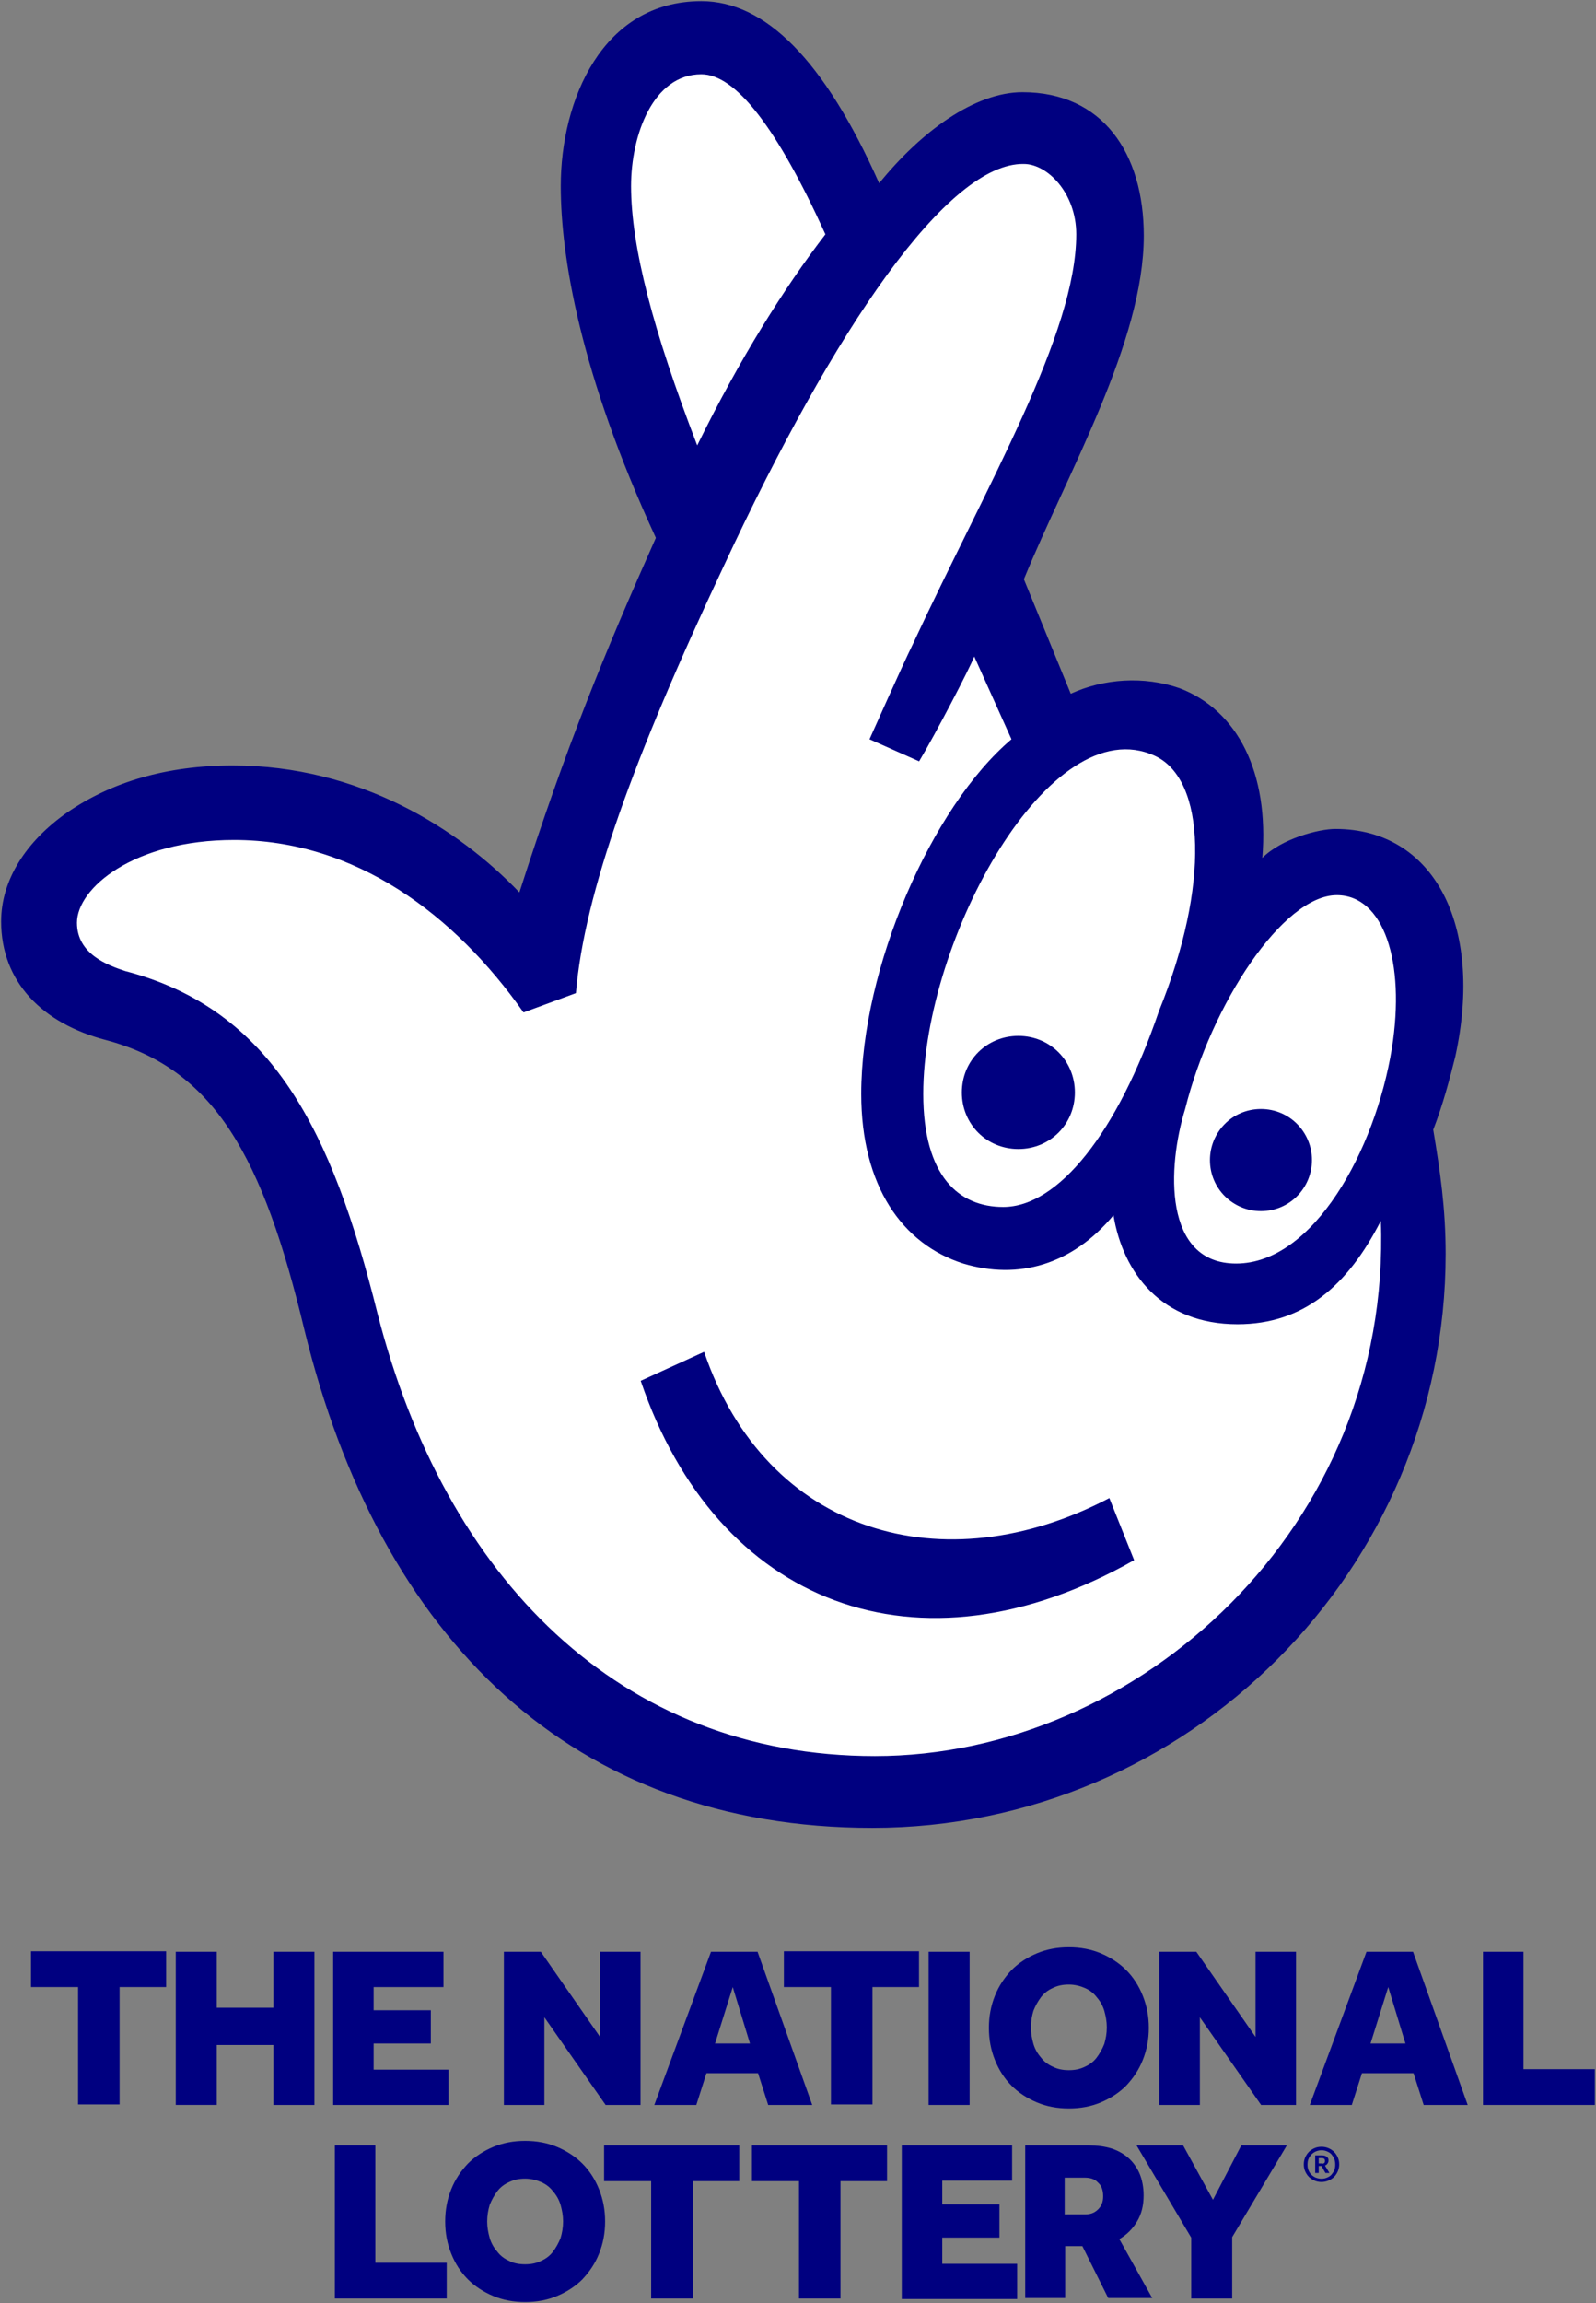 <?xml version="1.0" encoding="UTF-8" standalone="no"?>
<svg
   xmlns:dc="http://purl.org/dc/elements/1.1/"
   xmlns:cc="http://creativecommons.org/ns#"
   xmlns:rdf="http://www.w3.org/1999/02/22-rdf-syntax-ns#"
   xmlns:svg="http://www.w3.org/2000/svg"
   xmlns="http://www.w3.org/2000/svg"
   xmlns:sodipodi="http://sodipodi.sourceforge.net/DTD/sodipodi-0.dtd"
   xmlns:inkscape="http://www.inkscape.org/namespaces/inkscape"
   sodipodi:docname="The National Lottery (2019).svg"
   height="998.161"
   width="691.944"
   inkscape:version="1.0 (4035a4fb49, 2020-05-01)"
   xml:space="preserve"
   enable-background="new 0 0 432.2 190.4"
   viewBox="0 0 691.944 998.161"
   y="0px"
   x="0px"
   id="LOGO"
   version="1.1"><rect x="0" y="0" width="691.944" height="998.161" fill="#808080" stroke="none"/><defs
     id="defs3151" /><sodipodi:namedview
     inkscape:guide-bbox="true"
     showguides="true"
     inkscape:document-rotation="0"
     inkscape:current-layer="LOGO"
     inkscape:window-maximized="1"
     inkscape:window-y="-8"
     inkscape:window-x="-8"
     inkscape:cy="716.04471"
     inkscape:cx="-102.29608"
     inkscape:zoom="0.75539473"
     fit-margin-right="0.5"
     fit-margin-top="0.5"
     fit-margin-bottom="0.5"
     fit-margin-left="0.5"
     showgrid="false"
     id="namedview3149"
     inkscape:window-height="705"
     inkscape:window-width="1366"
     inkscape:pageshadow="2"
     inkscape:pageopacity="0"
     guidetolerance="10"
     gridtolerance="10"
     objecttolerance="10"
     borderopacity="1"
     bordercolor="#666666"
     pagecolor="#ffffff"><inkscape:grid
       spacingy="1.067"
       spacingx="1.067"
       originy="672.084"
       originx="-299.02"
       snapvisiblegridlinesonly="true"
       enabled="true"
       visible="true"
       empspacing="5"
       id="grid3166"
       type="xygrid" /></sodipodi:namedview><g
     transform="translate(-215.116,-233.351)"
     id="g912"><g
       id="g64"><path
         d="m 594.478,1024.286 c -124.295,0 -211.541,-76.532 -245.006,-214.649 -16.732,-69.955 -36.452,-113.005 -87.246,-126.159 -28.086,-7.773 -44.221,-25.71 -44.221,-50.224 0,-17.339 10.159,-33.483 28.086,-46.039 19.122,-13.154 43.623,-19.731 70.514,-19.731 63.94,0 107.563,38.266 123.1,54.41 l 1.793,1.794 0.598,-2.392 c 19.72,-62.182 36.452,-103.438 59.16,-153.662 v -0.598 -0.598 c -34.062,-74.141 -41.233,-123.767 -41.233,-152.467 0,-37.668 18.525,-78.924 59.757,-78.924 26.891,0 51.989,25.71 75.294,78.326 l 1.195,1.794 1.195,-1.794 c 19.122,-24.514 41.83,-38.864 60.953,-38.864 31.671,0 51.391,23.318 51.391,60.987 0,34.679 -17.927,74.141 -35.854,111.809 -5.976,12.556 -11.354,25.112 -16.135,36.472 v 0.598 l 21.513,51.42 1.195,-0.598 c 8.366,-3.587 17.33,-5.381 26.293,-5.381 7.171,0 13.744,1.196 20.318,3.587 25.098,9.567 38.245,36.472 34.659,72.347 l -0.598,3.587 2.39,-2.392 c 7.768,-7.773 23.305,-11.958 30.476,-11.958 16.134,0 29.281,5.979 38.842,17.937 14.342,17.339 18.525,46.637 11.951,79.522 -1.793,8.371 -4.781,20.329 -9.561,31.091 v 0.598 0.598 c 2.988,17.937 5.378,33.483 5.378,53.214 0.598,135.725 -109.954,246.338 -246.201,246.338 z"
         id="path3105"
         inkscape:connector-curvature="0"
         style="fill:#ffffff;stroke-width:5.977" /><path
         d="m 794.068,592.596 c -7.171,0 -23.305,4.185 -31.671,12.556 2.988,-37.07 -10.756,-63.976 -35.854,-73.543 -15.537,-5.381 -32.867,-4.185 -47.208,2.392 L 659.016,484.375 c 19.122,-46.637 51.989,-102.84 51.989,-148.879 0,-35.874 -17.927,-62.182 -52.587,-62.182 -20.915,0 -44.221,17.339 -62.148,39.462 -23.903,-53.812 -49.599,-78.924 -77.087,-78.924 -43.025,0 -60.953,43.049 -60.953,80.12 0,30.493 8.366,81.316 41.233,152.467 -22.11,49.626 -38.842,90.284 -59.16,153.662 -26.293,-27.504 -69.319,-55.008 -124.295,-55.008 -28.684,0 -52.587,7.175 -71.709,20.329 -17.927,12.556 -28.684,29.297 -28.684,47.235 0,26.308 17.927,44.245 45.416,51.42 47.208,12.556 68.123,50.822 86.051,125.561 32.867,134.529 116.527,215.845 246.201,215.845 136.845,0 248.591,-111.809 248.591,-248.73 0,-19.731 -2.39,-35.874 -5.378,-53.812 4.183,-10.762 7.171,-22.123 9.561,-31.689 12.549,-57.399 -9.561,-98.655 -51.989,-98.655 M 715.786,560.907 c 22.11,10.164 23.903,56.203 1.793,110.613 -17.927,52.616 -43.623,84.903 -67.526,84.903 -19.122,0 -34.659,-13.154 -34.659,-49.028 0,-66.966 54.977,-167.414 100.392,-146.488 M 488.708,313.971 c 0,-22.123 9.561,-48.431 30.476,-48.431 14.939,0 32.867,23.318 53.782,69.357 -17.927,23.318 -37.05,53.812 -55.574,91.48 -19.122,-49.626 -28.684,-86.099 -28.684,-112.407 M 594.478,994.391 c -110.551,0 -186.443,-77.13 -215.724,-191.929 -19.72,-78.924 -45.416,-131.54 -109.356,-148.281 -7.171,-2.392 -20.915,-7.175 -20.915,-20.927 0,-14.948 24.501,-35.874 68.123,-35.874 52.587,0 95.612,32.287 125.491,74.739 l 22.708,-8.371 c 3.585,-43.049 25.098,-102.242 63.94,-184.754 48.404,-104.036 97.405,-175.187 130.271,-174.589 10.159,0 22.708,12.556 22.708,30.493 0,43.049 -38.245,107.623 -71.111,178.177 -3.585,7.175 -18.525,40.658 -18.525,40.658 l 21.513,9.567 c 7.171,-11.958 22.11,-40.658 23.903,-45.441 l 16.135,35.874 c -34.659,29.297 -65.136,99.253 -65.136,153.662 0,40.06 17.927,65.172 44.221,73.543 23.903,7.175 47.208,0.598 65.136,-20.927 4.183,25.112 20.915,47.235 53.782,47.235 28.684,0 47.806,-16.741 62.148,-44.843 4.781,132.736 -105.173,231.988 -219.31,231.988 M 818.569,687.664 c -7.171,44.245 -34.062,93.274 -67.526,93.274 -31.671,0 -29.879,-41.854 -22.11,-66.966 11.354,-45.441 42.428,-92.676 65.733,-92.676 20.318,0 29.879,28.7 23.903,66.368 M 706.822,909.488 C 613.003,962.701 525.757,928.621 492.891,831.76 l 27.488,-12.556 c 26.891,78.924 103.978,101.046 175.687,63.378 z m -25.696,-202.691 c 0,13.752 -10.756,24.514 -24.501,24.514 -13.744,0 -24.501,-10.762 -24.501,-24.514 0,-13.752 10.756,-24.514 24.501,-24.514 13.744,0 24.501,10.762 24.501,24.514 m 102.783,29.297 c 0,11.958 -9.561,22.123 -22.11,22.123 -11.951,0 -22.11,-9.567 -22.11,-22.123 0,-11.958 9.561,-22.123 22.11,-22.123 12.549,0 22.11,10.164 22.11,22.123"
         id="path3107"
         inkscape:connector-curvature="0"
         style="fill:#000080;stroke-width:5.977" /></g><path
       d="m 248.969,1094.489 h -20.405 v -15.503 h 58.583 v 15.503 h -20.186 v 50.875 h -17.992 z"
       id="path3109"
       inkscape:connector-curvature="0"
       style="fill:#000080;fill-opacity:1;stroke-width:0.575" /><path
       d="m 291.315,1079.204 h 17.772 v 24.237 h 24.574 v -24.237 h 17.772 v 66.378 h -17.772 v -25.984 H 309.087 v 25.984 h -17.772 z"
       id="path3111"
       inkscape:connector-curvature="0"
       style="fill:#000080;fill-opacity:1;stroke-width:0.575" /><path
       d="m 359.333,1079.204 h 48.051 v 15.284 h -30.279 v 10.044 h 24.793 v 14.411 h -24.793 v 11.354 h 32.473 v 15.285 h -50.026 v -66.378 z"
       id="path3113"
       inkscape:connector-curvature="0"
       style="fill:#000080;fill-opacity:1;stroke-width:0.575" /><path
       d="m 433.578,1079.204 h 16.017 l 25.671,36.901 v -36.901 h 17.553 v 66.378 h -15.139 l -26.549,-37.993 v 37.993 h -17.553 z"
       id="path3115"
       inkscape:connector-curvature="0"
       style="fill:#000080;fill-opacity:1;stroke-width:0.575" /><path
       d="m 523.367,1079.204 h 20.186 l 23.696,66.378 h -19.089 l -4.388,-13.756 h -22.38 l -4.388,13.756 h -18.211 z m 16.895,39.739 -7.46,-24.455 -7.679,24.455 z"
       id="path3117"
       inkscape:connector-curvature="0"
       style="fill:#000080;fill-opacity:1;stroke-width:0.575" /><path
       d="m 575.368,1094.489 h -20.405 v -15.503 h 58.583 v 15.503 h -20.186 v 50.875 h -17.992 z"
       id="path3119"
       inkscape:connector-curvature="0"
       style="fill:#000080;fill-opacity:1;stroke-width:0.575" /><path
       d="m 617.714,1079.204 h 17.772 v 66.378 h -17.772 z"
       id="path3121"
       inkscape:connector-curvature="0"
       style="fill:#000080;fill-opacity:1;stroke-width:0.575" /><path
       d="m 678.516,1147.111 c -5.046,0 -9.654,-0.873 -13.823,-2.62 -4.169,-1.747 -7.899,-4.149 -10.971,-7.205 -3.072,-3.057 -5.485,-6.769 -7.241,-11.136 -1.755,-4.367 -2.633,-8.952 -2.633,-13.974 0,-5.022 0.878,-9.607 2.633,-13.975 1.755,-4.367 4.169,-7.861 7.241,-11.136 3.072,-3.057 6.802,-5.458 10.971,-7.205 4.169,-1.747 8.776,-2.62 13.823,-2.62 5.046,0 9.654,0.874 13.823,2.62 4.169,1.747 7.899,4.149 10.971,7.205 3.072,3.057 5.485,6.769 7.241,11.136 1.755,4.367 2.633,8.952 2.633,13.975 0,5.022 -0.878,9.607 -2.633,13.974 -1.755,4.367 -4.169,7.861 -7.241,11.136 -3.072,3.057 -6.802,5.459 -10.971,7.205 -4.169,1.747 -8.776,2.62 -13.823,2.62 z m 0,-16.595 c 2.633,0 4.827,-0.437 7.021,-1.528 1.975,-0.873 3.73,-2.184 5.046,-3.93 1.316,-1.747 2.413,-3.712 3.291,-5.895 0.658,-2.183 1.097,-4.585 1.097,-7.205 0,-2.62 -0.439,-4.804 -1.097,-7.206 -0.658,-2.184 -1.755,-4.149 -3.291,-5.895 -1.316,-1.747 -3.072,-3.057 -5.046,-3.93 -1.975,-0.874 -4.388,-1.528 -7.021,-1.528 -2.633,0 -4.827,0.437 -7.021,1.528 -1.975,0.873 -3.73,2.183 -5.046,3.93 -1.316,1.747 -2.414,3.712 -3.291,5.895 -0.658,2.183 -1.097,4.585 -1.097,7.206 0,2.62 0.439,4.804 1.097,7.205 0.658,2.183 1.755,4.149 3.291,5.895 1.316,1.747 3.072,3.057 5.046,3.93 2.194,1.092 4.388,1.528 7.021,1.528 z"
       id="path3123"
       inkscape:connector-curvature="0"
       style="fill:#000080;fill-opacity:1;stroke-width:0.575" /><path
       d="m 717.765,1079.204 h 16.017 l 25.671,36.901 v -36.901 h 17.553 v 66.378 h -15.139 l -26.549,-37.993 v 37.993 h -17.553 z"
       id="path3125"
       inkscape:connector-curvature="0"
       style="fill:#000080;fill-opacity:1;stroke-width:0.575" /><path
       d="m 807.555,1079.204 h 20.186 l 23.696,66.378 h -19.089 l -4.388,-13.756 h -22.38 l -4.388,13.756 h -18.211 z m 16.895,39.739 -7.46,-24.455 -7.679,24.455 z"
       id="path3127"
       inkscape:connector-curvature="0"
       style="fill:#000080;fill-opacity:1;stroke-width:0.575" /><path
       d="m 857.851,1079.204 h 17.772 v 50.875 h 30.937 v 15.503 h -48.49 v -66.378 z"
       id="path3129"
       inkscape:connector-curvature="0"
       style="fill:#000080;fill-opacity:1;stroke-width:0.575" /><path
       d="m 360.071,1163.106 h 17.772 v 50.875 h 30.937 v 15.503 H 360.29 v -66.378 z"
       id="path3131"
       inkscape:connector-curvature="0"
       style="fill:#000080;fill-opacity:1;stroke-width:0.575" /><path
       d="m 442.789,1231.013 c -5.046,0 -9.654,-0.874 -13.823,-2.62 -4.169,-1.747 -7.899,-4.148 -10.971,-7.206 -3.072,-3.057 -5.485,-6.769 -7.241,-11.136 -1.755,-4.367 -2.633,-8.952 -2.633,-13.974 0,-5.022 0.878,-9.607 2.633,-13.974 1.755,-4.367 4.169,-7.861 7.241,-11.136 3.072,-3.057 6.802,-5.459 10.971,-7.206 4.169,-1.747 8.776,-2.62 13.823,-2.62 5.046,0 9.654,0.873 13.823,2.62 4.169,1.747 7.899,4.149 10.971,7.206 3.072,3.057 5.485,6.769 7.241,11.136 1.755,4.367 2.633,8.952 2.633,13.974 0,5.022 -0.878,9.607 -2.633,13.974 -1.755,4.367 -4.169,7.861 -7.241,11.136 -3.072,3.057 -6.802,5.459 -10.971,7.206 -4.169,1.747 -8.776,2.62 -13.823,2.62 z m 0,-16.376 c 2.633,0 4.827,-0.437 7.021,-1.528 1.975,-0.873 3.73,-2.183 5.046,-3.93 1.316,-1.747 2.414,-3.712 3.291,-5.896 0.658,-2.183 1.097,-4.585 1.097,-7.205 0,-2.62 -0.439,-4.804 -1.097,-7.206 -0.658,-2.184 -1.755,-4.149 -3.291,-5.895 -1.316,-1.747 -3.072,-3.057 -5.046,-3.93 -1.975,-0.873 -4.388,-1.529 -7.021,-1.529 -2.633,0 -4.827,0.437 -7.021,1.529 -1.975,0.873 -3.73,2.184 -5.046,3.93 -1.316,1.747 -2.414,3.712 -3.291,5.895 -0.658,2.184 -1.097,4.585 -1.097,7.206 0,2.62 0.439,4.804 1.097,7.205 0.658,2.184 1.755,4.149 3.291,5.896 1.316,1.747 3.072,3.057 5.046,3.93 1.975,1.092 4.388,1.528 7.021,1.528 z"
       id="path3133"
       inkscape:connector-curvature="0"
       style="fill:#000080;fill-opacity:1;stroke-width:0.575" /><path
       d="m 497.422,1178.609 h -20.405 v -15.502 h 58.583 v 15.502 h -20.186 v 50.876 h -17.992 z"
       id="path3135"
       inkscape:connector-curvature="0"
       style="fill:#000080;fill-opacity:1;stroke-width:0.575" /><path
       d="m 561.515,1178.609 h -20.405 v -15.502 h 58.583 v 15.502 h -20.186 v 50.876 h -17.992 z"
       id="path3137"
       inkscape:connector-curvature="0"
       style="fill:#000080;fill-opacity:1;stroke-width:0.575" /><path
       d="m 605.861,1163.106 h 48.051 v 15.284 h -30.279 v 10.262 h 24.793 v 14.411 h -24.793 v 11.354 h 32.473 v 15.284 h -50.026 v -66.596 z"
       id="path3139"
       inkscape:connector-curvature="0"
       style="fill:#000080;fill-opacity:1;stroke-width:0.575" /><path
       d="m 659.592,1163.106 h 27.646 c 3.511,0 6.802,0.437 9.654,1.31 2.852,0.873 5.485,2.402 7.46,4.149 1.975,1.747 3.73,4.149 4.827,6.769 1.097,2.62 1.755,5.895 1.755,9.389 0,4.367 -0.878,8.079 -2.852,11.354 -1.975,3.275 -4.388,5.677 -7.679,7.642 l 14.262,25.547 h -19.089 l -11.19,-22.49 h -7.46 v 22.49 h -17.333 z m 25.89,29.914 c 2.414,0 4.169,-0.655 5.705,-2.183 1.536,-1.529 2.194,-3.275 2.194,-5.677 0,-2.62 -0.658,-4.585 -2.194,-5.895 -1.316,-1.528 -3.291,-2.183 -5.924,-2.183 h -8.557 v 15.94 z"
       id="path3141"
       inkscape:connector-curvature="0"
       style="fill:#000080;fill-opacity:1;stroke-width:0.575" /><path
       d="m 731.559,1203.064 -23.696,-39.958 h 20.186 l 12.945,23.581 12.287,-23.581 h 19.747 l -23.696,39.739 v 26.639 h -17.772 z"
       id="path3143"
       inkscape:connector-curvature="0"
       style="fill:#000080;fill-opacity:1;stroke-width:0.575" /><g
       id="g3145"
       transform="matrix(1.01,0,0,1.004,396.166,1037.703)"
       style="fill:#000080;fill-opacity:1"><path
         d="m 388,140.7 c -1.1,0 -2.1,-0.2 -3,-0.6 -0.9,-0.4 -1.7,-0.9 -2.4,-1.6 -0.7,-0.7 -1.2,-1.5 -1.6,-2.4 -0.4,-0.9 -0.6,-1.9 -0.6,-3 0,-1.1 0.2,-2.1 0.6,-3 0.4,-0.9 0.9,-1.7 1.6,-2.4 0.7,-0.7 1.5,-1.2 2.4,-1.6 0.9,-0.4 1.9,-0.6 3,-0.6 1.1,0 2,0.2 3,0.6 0.9,0.4 1.7,0.9 2.4,1.6 0.7,0.7 1.2,1.5 1.6,2.4 0.4,0.9 0.6,1.9 0.6,3 0,1.1 -0.2,2 -0.6,3 -0.4,0.9 -0.9,1.7 -1.6,2.4 -0.7,0.7 -1.5,1.2 -2.4,1.6 -1,0.4 -2,0.6 -3,0.6 z m 0,-1.4 c 0.9,0 1.7,-0.2 2.4,-0.5 0.7,-0.3 1.4,-0.7 1.9,-1.3 0.5,-0.6 0.9,-1.2 1.2,-1.9 0.3,-0.7 0.4,-1.5 0.4,-2.4 0,-0.9 -0.1,-1.7 -0.4,-2.4 -0.3,-0.7 -0.7,-1.4 -1.2,-2 -0.5,-0.6 -1.2,-1 -1.9,-1.3 -0.7,-0.3 -1.5,-0.5 -2.4,-0.5 -0.9,0 -1.6,0.2 -2.4,0.5 -0.7,0.3 -1.4,0.8 -1.9,1.3 -0.5,0.6 -1,1.2 -1.3,2 -0.3,0.7 -0.4,1.5 -0.4,2.4 0,0.9 0.1,1.7 0.4,2.4 0.3,0.7 0.7,1.4 1.2,1.9 0.5,0.5 1.2,1 1.9,1.3 0.8,0.3 1.6,0.5 2.5,0.5 z m -2.7,-10.1 h 3 c 0.5,0 0.9,0.1 1.2,0.2 0.3,0.1 0.6,0.3 0.9,0.5 0.2,0.2 0.4,0.5 0.5,0.7 0.1,0.3 0.1,0.5 0.1,0.8 0,0.5 -0.1,0.9 -0.4,1.3 -0.2,0.4 -0.6,0.7 -1.1,0.9 l 1.9,3.2 h -1.7 l -1.7,-3 h -1.2 v 3 h -1.5 z m 2.9,3.6 c 0.4,0 0.8,-0.1 1,-0.3 0.2,-0.2 0.3,-0.5 0.3,-0.9 0,-0.4 -0.1,-0.7 -0.3,-0.9 -0.2,-0.2 -0.6,-0.3 -1,-0.3 h -1.4 v 2.3 h 1.4 z"
         id="path3147"
         inkscape:connector-curvature="0"
         style="fill:#000080;fill-opacity:1" /></g></g></svg>
